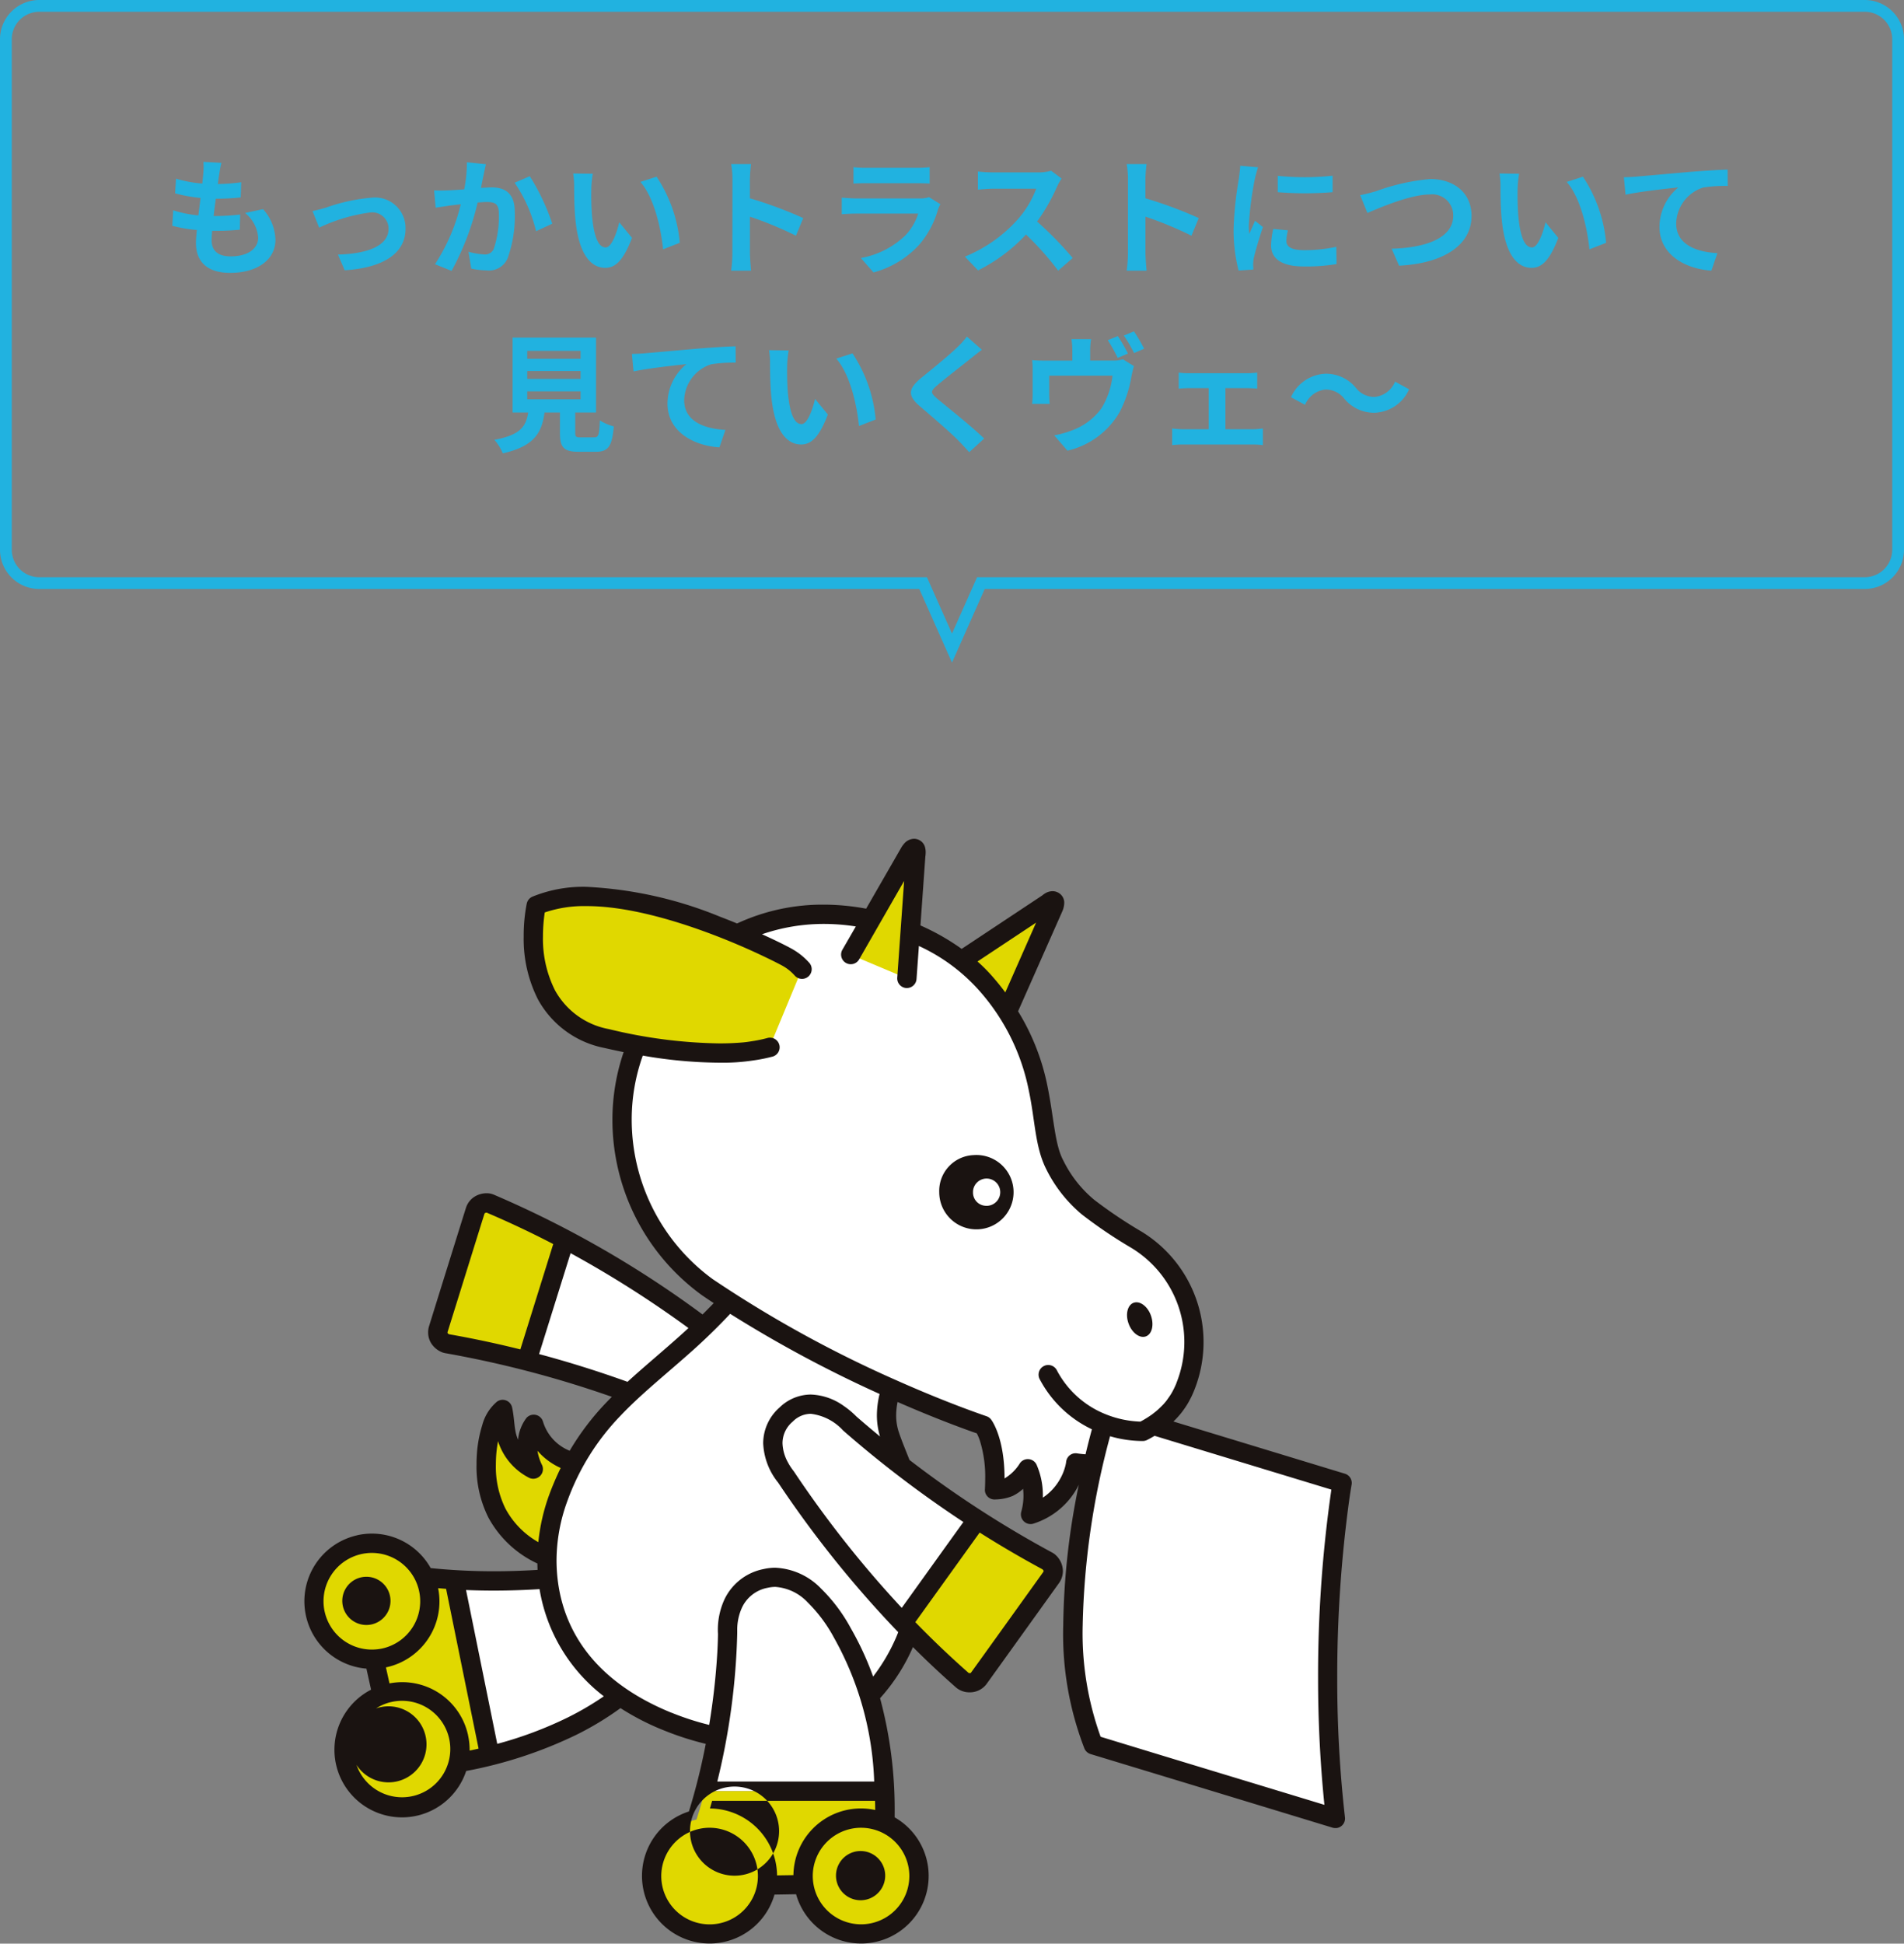 <svg xmlns="http://www.w3.org/2000/svg" width="194" height="198" viewBox="0 0 194 198"><rect x="0" y="0" width="194" height="198" fill="#808080" stroke="none"/><defs><clipPath id="clip-path"><path id="長方形_396" fill="none" d="M0 0h106.749v112.553H0z"/></clipPath></defs><g id="グループ_525" transform="translate(-29 -1028)"><g id="illust" transform="translate(60 1113.447)"><g id="グループ_475" clip-path="url(#clip-path)"><path id="パス_4562" d="M71.218 18.569l5.1-11.553s.225-.507.069-.643c-.209-.193-.606.182-.606.182L64.828 13.82" fill="#e0d800"/><path id="パス_4563" d="M15.268 75.48a70.6 70.6 0 009.56-.091 18.408 18.408 0 011.082-8.311 26.291 26.291 0 017.258-10.626 111.147 111.147 0 00-10.482-3.261l3.87-12.4a109.481 109.481 0 0114.119 8.959 63.821 63.821 0 002.413-2.463l.169-.157q-1.092-.7-2.184-1.448A20.97 20.97 0 0136.4 16.4q.323-.443.664-.867c9.89-12.513 26.106-7.917 32.233-.939 7.1 8.082 5.149 14.727 7.177 18.62s4.272 5.07 8.332 7.631a12.311 12.311 0 015 14.893 8.024 8.024 0 01-3.306 4l19.261 5.862a131.578 131.578 0 00-.683 34.181c-10.333-3.138-16.1-4.889-24.665-7.5-3.7-8.627-1.669-21.388-.026-28.563a11.643 11.643 0 01-1.789-.132A6.565 6.565 0 0174 68.819a7.014 7.014 0 00-.286-4.64c-1.641 2.238-2.433 2.039-3.379 2.139.252-4.723-1.14-6.563-1.14-6.563s-3.834-1.27-9.388-3.747l-.033.064a7.434 7.434 0 00-.105 4.743c.315.914.736 1.941 1.186 3.073a111.881 111.881 0 007.714 5.451l-6.059 8.438a22.073 22.073 0 01-1.335 4.036 18.358 18.358 0 01-3.609 5.482 40.33 40.33 0 011.551 9.722h-18.3c.517-1.941.92-3.814 1.232-5.557a28.26 28.26 0 01-5-1.526 24.825 24.825 0 01-4.853-2.577 35.484 35.484 0 01-13.283 6.056z" fill="#fff"/><path id="パス_4564" d="M61.412 14.227l.888-12.52s.1-.606-.088-.7c-.258-.133-.547.389-.547.389l-6 10.415" fill="#e0d800"/><path id="パス_4565" d="M50.708 13.271a5.864 5.864 0 00-1.486-1.189c-.644-.375-17.122-8.977-25.58-5.282 0 0-2.519 11.29 7.188 13.552S45.653 21.6 45.653 21.6a15.705 15.705 0 001.745-.349" fill="#e0d800"/><path id="パス_4566" d="M13.649 50s3.536-11.37 3.78-12.118a1.2 1.2 0 011.5-.728 97.199 97.199 0 017.625 3.632l-3.871 12.408a105.835 105.835 0 00-8.2-1.773A1.171 1.171 0 0113.647 50" fill="#e0d800"/><path id="パス_4567" d="M24.272 72.987a9.908 9.908 0 01-4.646-4.3 10.99 10.99 0 01-1.074-5.567c.106-2.274.742-4.313 1.668-4.981.421 1.84-.17 4.09 3.115 6.065a4.268 4.268 0 01.049-4.55 5.726 5.726 0 003.711 3.767L25.708 68z" fill="#e0d800"/><path id="パス_4568" d="M75.788 73.6a1.175 1.175 0 01.346 1.613s-6.937 9.679-7.4 10.312a1.212 1.212 0 01-1.653.219 97.38 97.38 0 01-6.091-5.849l7.58-10.554a106.775 106.775 0 007.22 4.261" fill="#e0d800"/><path id="パス_4569" d="M39.964 99.916c.315-.971.6-1.941.849-2.9h18.308q.071 1.554.047 3.275a5.9 5.9 0 11-8.264 6.247l-3.787.061a5.9 5.9 0 11-7.158-6.685" fill="#e0d800"/><path id="パス_4570" d="M5.621 71.907a5.9 5.9 0 016.638 3.316q1.529.168 3.01.258l3.646 17.932q-1.508.378-3.2.7a5.9 5.9 0 11-7.764-6.853c-.258-1.174-.54-2.445-.815-3.7A5.9 5.9 0 015.622 71.9" fill="#e0d800"/><path id="パス_4571" d="M68.209 32.223a3.787 3.787 0 11-3.5 4.052 3.61 3.61 0 01-.01-.275 3.651 3.651 0 013.518-3.777m1.213 5.164a1.389 1.389 0 10-1.289-1.487v.1a1.343 1.343 0 001.291 1.386m15.08 9.878c-.631.231-.862 1.179-.518 2.126s1.13 1.528 1.76 1.3.849-1.176.514-2.122-1.134-1.529-1.756-1.3m-27.821 55.85a2.507 2.507 0 11-.009 0h.009m-12.844 2.511a4.539 4.539 0 10-.008 0M5.407 70.945a6.867 6.867 0 017.477 3.35 63.641 63.641 0 006.43.323c1.6 0 3.1-.056 4.46-.141q-.015-.328-.019-.65a10.886 10.886 0 01-4.987-4.671 11.518 11.518 0 01-1.212-5.419c0-.223 0-.444.014-.663a12.816 12.816 0 01.572-3.359 4.682 4.682 0 011.5-2.379.986.986 0 011.374.226 1 1 0 01.16.353c.243 1.107.2 2.078.466 2.917.042.131.089.262.143.392a4.329 4.329 0 01.835-2.2.985.985 0 011.386-.135 1 1 0 01.312.457 4.642 4.642 0 002.727 2.995 26.653 26.653 0 013.69-4.873c.2-.21.4-.414.607-.619a107.972 107.972 0 00-17.034-4.46l-.184-.049a2.343 2.343 0 01-1.2-.964 2.078 2.078 0 01-.3-1.092 2.041 2.041 0 01.073-.566c0-.017 3.538-11.37 3.787-12.143a2.08 2.08 0 01.925-1.15 2.319 2.319 0 011.166-.316 1.842 1.842 0 01.736.142 105.492 105.492 0 0121.272 12.207q.573-.572 1.138-1.157-.606-.4-1.2-.806A22.069 22.069 0 0131.4 28.6a21.3 21.3 0 011.143-6.866q-.939-.192-1.941-.421a9.879 9.879 0 01-6.78-4.935 13.6 13.6 0 01-1.463-6.43 16.679 16.679 0 01.315-3.359 1 1 0 01.566-.688 13.673 13.673 0 015.487-1.006 40.989 40.989 0 0113.656 3.051q.9.344 1.717.681a20.692 20.692 0 018.837-1.918 23.753 23.753 0 014.314.411L60.827.906a2.375 2.375 0 01.243-.347A1.387 1.387 0 0162.128 0a1.18 1.18 0 01.537.131 1.154 1.154 0 01.6.779 1.985 1.985 0 01.052.467 3.114 3.114 0 01-.032.431l-.5 7.02a23.3 23.3 0 014.2 2.389l8.207-5.444a2.421 2.421 0 01.2-.151 1.511 1.511 0 01.858-.284 1.217 1.217 0 01.809.315 1.159 1.159 0 01.377.893 2.317 2.317 0 01-.21.877l-4.494 10.151a23.215 23.215 0 013.012 7.707c.656 3.262.728 5.878 1.595 7.486a12.153 12.153 0 003.155 4.013 46.971 46.971 0 004.824 3.241A13.178 13.178 0 0190.712 56.1c-.1.26-.21.507-.326.75l-.1.193a8.715 8.715 0 01-.364.651c-.044.071-.093.139-.139.211a8.32 8.32 0 01-.276.391c-.075.106-.153.2-.233.3-.063.078-.13.149-.195.226a7.956 7.956 0 01-.517.541l17.47 5.316a.985.985 0 01.683 1.115s-.089.5-.226 1.446a132.023 132.023 0 00-1.237 18.273 124.323 124.323 0 00.787 14.175.981.981 0 01-.858 1.091h-.122a1.032 1.032 0 01-.287-.041 17603.13 17603.13 0 00-24.658-7.5 1 1 0 01-.617-.553 32.3 32.3 0 01-2.164-12.555 74.13 74.13 0 011.588-14.328c-.055.111-.111.225-.175.341a7.781 7.781 0 01-4.422 3.614.92.92 0 01-.32.054.987.987 0 01-.984-.989.97.97 0 01.051-.311V68.5a5.9 5.9 0 00.211-1.608 6.6 6.6 0 00-.038-.674 4.267 4.267 0 01-1.066.728 4.769 4.769 0 01-1.741.355.984.984 0 01-1.083-.876 1.014 1.014 0 010-.156c.019-.37.028-.728.028-1.052a12.326 12.326 0 00-.534-3.882 5.438 5.438 0 00-.316-.762c-.988-.343-4-1.417-8.077-3.2a6.984 6.984 0 00-.145 1.368 5.382 5.382 0 00.29 1.759c.271.808.657 1.736 1.071 2.781a107.619 107.619 0 0014.579 9.454l.158.1a2.257 2.257 0 01.891 1.746 2.139 2.139 0 01-.364 1.195c-.009.011-6.942 9.678-7.414 10.325a2.109 2.109 0 01-1.683.849h-.032a2.1 2.1 0 01-1.368-.47 92.813 92.813 0 01-4.418-4.14 19.2 19.2 0 01-3.349 5.21 43.5 43.5 0 011.486 11.863v.274a6.873 6.873 0 013.465 5.852v.106a6.89 6.89 0 01-6.775 6.893h-.113a6.886 6.886 0 01-6.621-5.019l-2.2.037a6.888 6.888 0 01-6.5 4.982h-.112a6.892 6.892 0 01-6.888-6.779v-.121a6.89 6.89 0 014.781-6.551A64.807 64.807 0 0040.91 92.2a30.008 30.008 0 01-4.229-1.359 25.846 25.846 0 01-4.458-2.282 31.062 31.062 0 01-4.445 2.693 44.415 44.415 0 01-11.278 3.71 6.886 6.886 0 11-9.691-8.282c-.154-.7-.317-1.419-.473-2.143a6.887 6.887 0 01-.929-13.587m18.357-8.6a4.978 4.978 0 00.458 1.433.984.984 0 01-1.392 1.272 6.329 6.329 0 01-3.068-3.64l-.015-.051a12.456 12.456 0 00-.21 1.807c-.008.191-.013.384-.013.577a9.618 9.618 0 00.971 4.473 8.593 8.593 0 003.356 3.433 19.871 19.871 0 011.139-4.91c.352-.947.737-1.819 1.136-2.649a6.787 6.787 0 01-2.357-1.746m-5.184-24.26a.352.352 0 00-.165.042c-.04.029-.036.022-.055.066-.121.353-1.063 3.4-1.977 6.326-.849 2.736-1.683 5.39-1.788 5.74a.171.171 0 000 .032.134.134 0 00.016.074c.01.009.019.046.152.106 2.21.388 4.636.89 7.251 1.541l3.35-10.732a97.032 97.032 0 00-6.783-3.2m8.549 4.137l-3.208 10.272c2.821.755 5.841 1.684 9.012 2.826 1.7-1.558 3.519-3.05 5.42-4.76.263-.234.527-.475.785-.718a108.691 108.691 0 00-12.009-7.628M74.569 8.542L68.6 12.5a16.667 16.667 0 011.439 1.436q.762.864 1.392 1.713zm6.575 82.934c7.928 2.426 13.511 4.108 22.8 6.936A127.693 127.693 0 01103.3 85.5a132.232 132.232 0 011.354-19.2l-18.01-5.48c-.242.147-.5.288-.759.421a1.009 1.009 0 01-.4.106H85.3a11.916 11.916 0 01-3.194-.485 79.512 79.512 0 00-2.79 19.258 31.056 31.056 0 001.83 11.363M60.6 55.281c2.652 1.174 4.886 2.062 6.455 2.653s2.454.886 2.455.888a.976.976 0 01.476.34c.121.156 1.368 1.931 1.368 6a4.648 4.648 0 001.574-1.562.984.984 0 011.7.186 7.733 7.733 0 01.631 3.1v.232a5.543 5.543 0 001.777-1.941 5.429 5.429 0 00.5-1.234 3.469 3.469 0 00.079-.364.607.607 0 00.012-.084v-.008A1 1 0 0178 62.8a.972.972 0 01.765-.188l.105.016c.139.02.4.052.737.076.235-.99.457-1.848.649-2.548a11.659 11.659 0 01-5.332-5.128.985.985 0 011.735-.931 9.662 9.662 0 005.018 4.533 10.4 10.4 0 003.519.744 10.324 10.324 0 001.19-.736c.089-.065.171-.133.256-.2s.154-.121.229-.185.156-.137.232-.211.149-.143.22-.214l.2-.2c.121-.134.242-.274.353-.42.037-.049.07-.1.105-.151.083-.114.163-.228.243-.348.04-.063.078-.121.121-.192a6.22 6.22 0 00.2-.364l.091-.18a7.47 7.47 0 00.251-.574v-.012a11.208 11.208 0 00-4.61-13.709 48.109 48.109 0 01-5.033-3.4 14.2 14.2 0 01-3.64-4.62c-1.156-2.283-1.125-4.943-1.774-7.994a21.657 21.657 0 00-5.268-10.433 18.574 18.574 0 00-5.935-4.31l-.242 3.367a.985.985 0 01-.982.915h-.07a.985.985 0 01-.912-1.052l.7-9.853L56.53 12.3a.985.985 0 01-1.708-.981L56.2 8.932a20.953 20.953 0 00-3.261-.258 19.31 19.31 0 00-6.3 1.053c.282.121.552.252.8.364 1.3.607 2.081 1.025 2.279 1.14a6.847 6.847 0 011.7 1.359.985.985 0 01-1.4 1.39l-.03-.031a4.786 4.786 0 00-1.269-1.018c-.068-.04-.887-.477-2.127-1.059C42.857 10.1 34.921 6.84 28.726 6.857a12.433 12.433 0 00-4.221.648 16.542 16.542 0 00-.182 2.436 11.677 11.677 0 001.226 5.494 7.891 7.891 0 005.5 3.954 50.155 50.155 0 0011.241 1.455 27.54 27.54 0 002.413-.1c.265-.026.46-.051.586-.071l.166-.026.068-.011s.164-.021.459-.073.706-.135 1.157-.253a.984.984 0 11.493 1.9 16.167 16.167 0 01-1.837.364 20.815 20.815 0 01-3.509.236 46.926 46.926 0 01-7.792-.722 19.355 19.355 0 00-1.129 6.505 20.132 20.132 0 008.26 16.271 120.761 120.761 0 0018.966 10.412m7.1 29.7a.339.339 0 00.114.017c.106-.01.1-.011.131-.049.222-.3 2.078-2.888 3.869-5.382l3.506-4.887a.273.273 0 00.022-.085c-.015-.023.034-.027-.122-.175a107.216 107.216 0 01-6.392-3.742L62.261 79.8a96.884 96.884 0 005.428 5.17m-.526-15.368a113.439 113.439 0 01-12.231-9.3l-.077-.073-.049-.057a5.293 5.293 0 00-3.193-1.595 2.618 2.618 0 00-1.847.8 2.87 2.87 0 00-1.036 2.184 4.3 4.3 0 00.559 1.976 5.82 5.82 0 00.4.642c.053.073.1.13.121.166a.15.15 0 00.033.04l.072.1A109.7 109.7 0 0060.88 78.347c2.526-3.518 5.135-7.158 6.283-8.747m-15.348 36.143a4.922 4.922 0 004.918 4.84h.092a4.92 4.92 0 004.828-4.924v-.059a4.924 4.924 0 00-4.92-4.852h-.067a4.922 4.922 0 00-4.853 4.913v.084m-3.639-.194v.048l1.668-.026a6.888 6.888 0 016.772-6.794h.105a6.915 6.915 0 011.456.158c0-.316-.008-.631-.017-.933h-16.6q-.108.387-.222.779a6.886 6.886 0 016.839 6.766m-6.1-9.511h15.997a32.185 32.185 0 00-4.111-14.679 14.954 14.954 0 00-2.655-3.559 4.983 4.983 0 00-3.3-1.589H48a3.463 3.463 0 00-.753.085 3.615 3.615 0 00-2.63 1.987 5.426 5.426 0 00-.5 2.305v.222a.5.5 0 010 .055v.094a70.087 70.087 0 01-2.03 15.077m-5.709 9.633v.08a4.921 4.921 0 004.921 4.839h.091a4.918 4.918 0 004.834-4.919v-.069a4.927 4.927 0 00-4.921-4.853h-.073a4.927 4.927 0 00-4.853 4.918m1.041-16.641a27.923 27.923 0 003.84 1.245 70.136 70.136 0 00.827-7.328c.063-1.113.07-1.794.072-1.941a5.086 5.086 0 01-.014-.4 7.375 7.375 0 01.7-3.174 5.606 5.606 0 013.964-3.033A5.29 5.29 0 0148 74.258a6.891 6.891 0 014.661 2.125 16.873 16.873 0 013.018 4.02 30.889 30.889 0 012.284 4.941 18.744 18.744 0 002.315-3.926c.087-.2.165-.4.243-.593a110.87 110.87 0 01-12.233-15.236 6.823 6.823 0 01-1.526-4.021 4.868 4.868 0 011.663-3.63 4.609 4.609 0 013.188-1.324 6.1 6.1 0 013.35 1.156 8.718 8.718 0 011.3 1.085c.806.7 1.6 1.374 2.4 2.03a7.5 7.5 0 01-.316-2.145 9.289 9.289 0 01.276-2.184A126.1 126.1 0 0143.4 48.393a62.638 62.638 0 01-3.727 3.645c-2.814 2.519-5.347 4.51-7.5 6.788a24.385 24.385 0 00-5.351 8.6 17.728 17.728 0 00-1.117 6.135c.037 5.743 2.841 11.851 11.7 15.464m-10.521.468a29.818 29.818 0 003.64-2.138 17.286 17.286 0 01-6.55-10.918c-1.423.091-2.991.15-4.666.15-.912 0-1.856-.018-2.823-.058l3.18 15.671a39.427 39.427 0 007.224-2.709m-10.2 1.835a6.894 6.894 0 01.163 1.488v.071c.307-.065.615-.131.911-.2l-3.31-16.276c-.267-.018-.541-.047-.812-.07A6.862 6.862 0 018.368 84.4l-.046.01.364 1.629a6.859 6.859 0 018.006 5.281M5.053 92.8a4.914 4.914 0 100-.145v.145M2.082 78.734a4.927 4.927 0 004.8 3.862 5.01 5.01 0 001.065-.112 4.925 4.925 0 10-5.868-3.752m10.378 13.521a3.873 3.873 0 110-.007v.007M6.338 75.178a2.456 2.456 0 11-.011 0h.011" fill="#1a1311"/></g></g><g id="dialog" transform="translate(-862.002 -490)" fill="#21b2e0"><path id="bg" d="M146 58.8a2.8 2.8 0 002.8-2.8V4a2.8 2.8 0 00-2.8-2.8H55.553L53-4.545 50.446 1.2H-40A2.8 2.8 0 00-42.8 4v52a2.8 2.8 0 002.8 2.8h186m0 1.2H-40a4 4 0 01-4-4V4a4 4 0 014-4h89.666L53-7.5 56.333 0H146a4 4 0 014 4v52a4 4 0 01-4 4z" transform="rotate(180 520.501 789)"/><path id="パス_4866" d="M-74.438-10.413l-1.833-.1a6.963 6.963 0 01-.013 1.157c-.026.3-.065.65-.1 1.053a12.277 12.277 0 01-2.682-.497l-.091 1.495a15.265 15.265 0 002.587.468 80.16 80.16 0 01-.221 1.781 11.946 11.946 0 01-2.561-.52L-79.443-4a14.545 14.545 0 002.5.429c-.052.533-.091 1-.091 1.313 0 2.171 1.443 3.055 3.484 3.055 2.847 0 4.615-1.4 4.615-3.367A4.845 4.845 0 00-70.2-5.694l-1.833.39a3.546 3.546 0 011.339 2.522c0 1.066-.988 1.9-2.808 1.9-1.274 0-1.937-.572-1.937-1.651 0-.234.026-.559.052-.949h.52c.819 0 1.573-.052 2.3-.117l.039-1.547a22.52 22.52 0 01-2.613.156h-.091c.065-.585.143-1.2.221-1.768a23.429 23.429 0 002.535-.13l.052-1.547a18.336 18.336 0 01-2.379.182c.052-.429.1-.78.143-1a11.638 11.638 0 01.222-1.16zm9.282 4.913l.676 1.69a17.581 17.581 0 015.213-1.547 1.666 1.666 0 011.859 1.651c0 1.768-2.184 2.561-5.161 2.639l.689 1.6c4.134-.26 6.2-1.859 6.2-4.212a3.107 3.107 0 00-3.432-3.185 18.314 18.314 0 00-4.666 1.014c-.39.117-.988.273-1.378.35zm17.667-4.771l-1.937-.2a14.409 14.409 0 01-.274 2.762c-.663.052-1.274.091-1.677.1a12.412 12.412 0 01-1.391 0l.156 1.768c.39-.065 1.079-.156 1.443-.221.247-.026.65-.078 1.118-.13a19.543 19.543 0 01-2.626 6.11l1.69.676a27.4 27.4 0 002.653-6.964c.364-.026.689-.052.9-.052.819 0 1.261.143 1.261 1.183a10.347 10.347 0 01-.52 3.6.964.964 0 01-.975.559 7.617 7.617 0 01-1.6-.273l.286 1.716a8.41 8.41 0 001.56.182 2.077 2.077 0 002.132-1.2 12.737 12.737 0 00.741-4.771c0-1.872-.975-2.483-2.353-2.483-.273 0-.663.026-1.092.052.091-.468.182-.949.273-1.339.063-.32.154-.736.232-1.074zm4.472 1.222l-1.547.663a14.948 14.948 0 012.184 4.94l1.651-.767a22.469 22.469 0 00-2.288-4.835zM-36.6-9.3l-2-.026A7.9 7.9 0 01-38.5-8c0 .793.013 2.314.143 3.51C-37.986-1-36.751.286-35.321.286c1.04 0 1.859-.793 2.717-3.055l-1.3-1.586c-.247 1.04-.767 2.561-1.378 2.561-.819 0-1.209-1.287-1.391-3.159-.078-.936-.091-1.911-.078-2.756A10.518 10.518 0 01-36.6-9.3zm6.5.3l-1.651.533c1.417 1.612 2.106 4.771 2.314 6.864l1.7-.663A14.445 14.445 0 00-30.1-9zm7.722 7.748A14.278 14.278 0 01-22.5.572h2.028c-.052-.533-.117-1.443-.117-1.82v-3.679A37.549 37.549 0 01-15.9-2.99l.741-1.794A42.459 42.459 0 00-20.592-6.8v-1.923a14.134 14.134 0 01.117-1.56H-22.5a9.024 9.024 0 01.13 1.56zm12.337-8.723v1.677c.377-.026.936-.039 1.352-.039h4.979c.468 0 1.079.013 1.43.039v-1.673a12.257 12.257 0 01-1.4.065h-5.004a10.958 10.958 0 01-1.352-.065zM-1.183-6.2l-1.157-.716a2.742 2.742 0 01-.949.13h-6.435c-.4 0-.962-.039-1.508-.078v1.69a17.96 17.96 0 011.508-.065h6.279A5.64 5.64 0 01-4.784-2.99a8.769 8.769 0 01-4.5 2.275L-8 .754a9.735 9.735 0 004.646-2.808 9.343 9.343 0 001.924-3.6 4.816 4.816 0 01.247-.546zm12.35-2.613L10.1-9.607a4.659 4.659 0 01-1.339.169H4.173a14.524 14.524 0 01-1.534-.091v1.846c.273-.013.988-.091 1.534-.091H8.58a10.073 10.073 0 01-1.937 3.185 14.573 14.573 0 01-5.33 3.731L2.652.546A17.124 17.124 0 007.54-3.107 29.645 29.645 0 0110.816.572L12.3-.715a36.546 36.546 0 00-3.629-3.718 19.113 19.113 0 002.041-3.575 6.143 6.143 0 01.455-.806zm6.76 7.566A14.278 14.278 0 0117.8.572h2.028c-.052-.533-.117-1.443-.117-1.82v-3.679A37.549 37.549 0 0124.4-2.99l.741-1.794A42.459 42.459 0 0019.708-6.8v-1.923a14.134 14.134 0 01.117-1.56H17.8a9.024 9.024 0 01.13 1.56zm15.262-7.84v1.664a34.891 34.891 0 005.59 0V-9.1a26.732 26.732 0 01-5.59.013zm1.04 5.551l-1.495-.143a7.942 7.942 0 00-.221 1.69c0 1.339 1.079 2.132 3.315 2.132A18.411 18.411 0 0039.182-.1l-.026-1.755a15.367 15.367 0 01-3.263.338c-1.326 0-1.82-.351-1.82-.923a4.413 4.413 0 01.156-1.096zm-3.042-6.422l-1.82-.156c-.013.416-.091.91-.13 1.274a36.25 36.25 0 00-.546 5.148A16.618 16.618 0 0029.2.559l1.508-.1a8.54 8.54 0 01-.026-.533 3.923 3.923 0 01.065-.611c.143-.689.572-2.106.936-3.185l-.806-.637c-.182.429-.39.884-.585 1.326a6.272 6.272 0 01-.052-.845 34.48 34.48 0 01.622-4.774c.052-.235.221-.885.325-1.158zm10.4 2.834l.741 1.82c1.352-.585 4.433-1.885 6.344-1.885a2.142 2.142 0 012.4 2.158c0 2.262-2.756 3.276-6.279 3.367l.759 1.729c4.576-.234 7.384-2.119 7.384-5.07 0-2.405-1.846-3.757-4.2-3.757a21.384 21.384 0 00-5.551 1.248c-.467.13-1.117.314-1.598.39zM57.785-9.3l-2-.026a7.9 7.9 0 01.1 1.326c0 .793.013 2.314.143 3.51C56.394-1 57.629.286 59.059.286c1.04 0 1.859-.793 2.717-3.055l-1.3-1.586c-.247 1.04-.767 2.561-1.378 2.561-.819 0-1.209-1.287-1.391-3.159-.078-.936-.091-1.911-.078-2.756a10.518 10.518 0 01.156-1.591zm6.5.3l-1.651.533c1.417 1.616 2.106 4.775 2.314 6.867l1.7-.663A14.444 14.444 0 0064.285-9zm4.173.052l.169 1.781c1.508-.325 4.16-.611 5.382-.741a5.235 5.235 0 00-1.924 4.017c0 2.808 2.574 4.277 5.291 4.459l.611-1.781c-2.2-.117-4.2-.9-4.2-3.029a3.954 3.954 0 012.743-3.653 14.711 14.711 0 012.51-.165l-.013-1.664c-.91.026-2.34.117-3.679.221-2.379.208-4.524.4-5.6.494-.263.026-.77.052-1.29.065zM-43.277 12.865h5.434v.806h-5.434zm0-2.067h5.434v.802h-5.434zm0-2.054h5.434v.806h-5.434zm5.46 8.814c-.494 0-.572-.052-.572-.468v-2.067h2.119V7.392h-8.5v7.631h1.586c-.221 1.417-.78 2.288-3.445 2.782a4.9 4.9 0 01.858 1.378c3.211-.728 3.978-2.093 4.251-4.16h1.573V17.1c0 1.456.364 1.924 1.911 1.924h1.716c1.287 0 1.69-.533 1.859-2.587a4.924 4.924 0 01-1.417-.611c-.065 1.508-.143 1.729-.585 1.729zm5.2-8.5l.169 1.781c1.508-.325 4.16-.611 5.382-.741a5.235 5.235 0 00-1.924 4.017c0 2.808 2.574 4.277 5.291 4.459l.611-1.781c-2.2-.117-4.2-.9-4.2-3.029a3.954 3.954 0 012.743-3.653 14.711 14.711 0 012.509-.169l-.013-1.664c-.91.026-2.34.117-3.679.221-2.379.208-4.524.4-5.6.494-.262.024-.772.05-1.289.063zM-16.64 8.7l-2-.026a7.9 7.9 0 01.1 1.326c0 .793.013 2.314.143 3.51.364 3.484 1.6 4.771 3.029 4.771 1.04 0 1.859-.793 2.717-3.055l-1.3-1.586c-.247 1.04-.767 2.561-1.378 2.561-.819 0-1.209-1.287-1.391-3.159-.078-.936-.091-1.911-.078-2.756A10.517 10.517 0 01-16.64 8.7zm6.5.3l-1.651.533c1.417 1.612 2.106 4.771 2.314 6.864l1.7-.663A14.445 14.445 0 00-10.14 9zm13.182-.373L1.521 7.288a9.035 9.035 0 01-1 1.105c-.871.845-2.652 2.288-3.679 3.12-1.3 1.092-1.4 1.781-.1 2.886 1.178 1.014 3.089 2.639 3.882 3.458.39.39.767.806 1.131 1.209l1.521-1.391C1.95 16.388-.52 14.438-1.5 13.619c-.7-.611-.715-.754-.026-1.352.871-.741 2.587-2.067 3.432-2.743.304-.247.733-.585 1.136-.897zM16.9 7.236l-1.027.416a17.739 17.739 0 011.014 1.807l1.04-.442A19.035 19.035 0 0016.9 7.236zm1.638-.481l-1.027.429a15.169 15.169 0 011.04 1.781l1.027-.442a17.294 17.294 0 00-1.04-1.768zm-4.368.793h-2a7.407 7.407 0 01.091 1.2v.988H9.49c-.494 0-.884-.013-1.326-.052a8.048 8.048 0 01.052 1.116v2.249a9.917 9.917 0 01-.052 1.092h1.794a7.673 7.673 0 01-.052-.962v-1.913h6.448a7.929 7.929 0 01-1.144 3.354 6.466 6.466 0 01-2.951 2.21 9.975 9.975 0 01-1.846.52l1.352 1.56a8.316 8.316 0 005.3-3.9 12.213 12.213 0 001.222-3.692c.052-.247.156-.741.247-1.027L17.42 9.6a3.364 3.364 0 01-1.079.13h-2.262v-.986a7.407 7.407 0 01.091-1.196zm8.93 3.406v1.638a13.93 13.93 0 011.027-.052h2.028v4.186H23.5a10.041 10.041 0 01-1.066-.078v1.7a7.679 7.679 0 011.066-.065h7.189a6.853 6.853 0 01.988.065v-1.7c-.273.026-.637.078-.988.078h-2.83V12.54h2.223c.3 0 .689.026 1.014.052v-1.638a8.849 8.849 0 01-1.014.065h-5.954a6.811 6.811 0 01-1.028-.065zm16.874 2.665a3.933 3.933 0 003.068 1.43 4.018 4.018 0 003.536-2.392l-1.43-.78a2.539 2.539 0 01-2.067 1.56 2.379 2.379 0 01-1.937-.936 3.933 3.933 0 00-3.068-1.43 4.018 4.018 0 00-3.536 2.392l1.43.78a2.539 2.539 0 012.067-1.56 2.4 2.4 0 011.938.936z" transform="translate(988.002 1545)"/></g></g></svg>